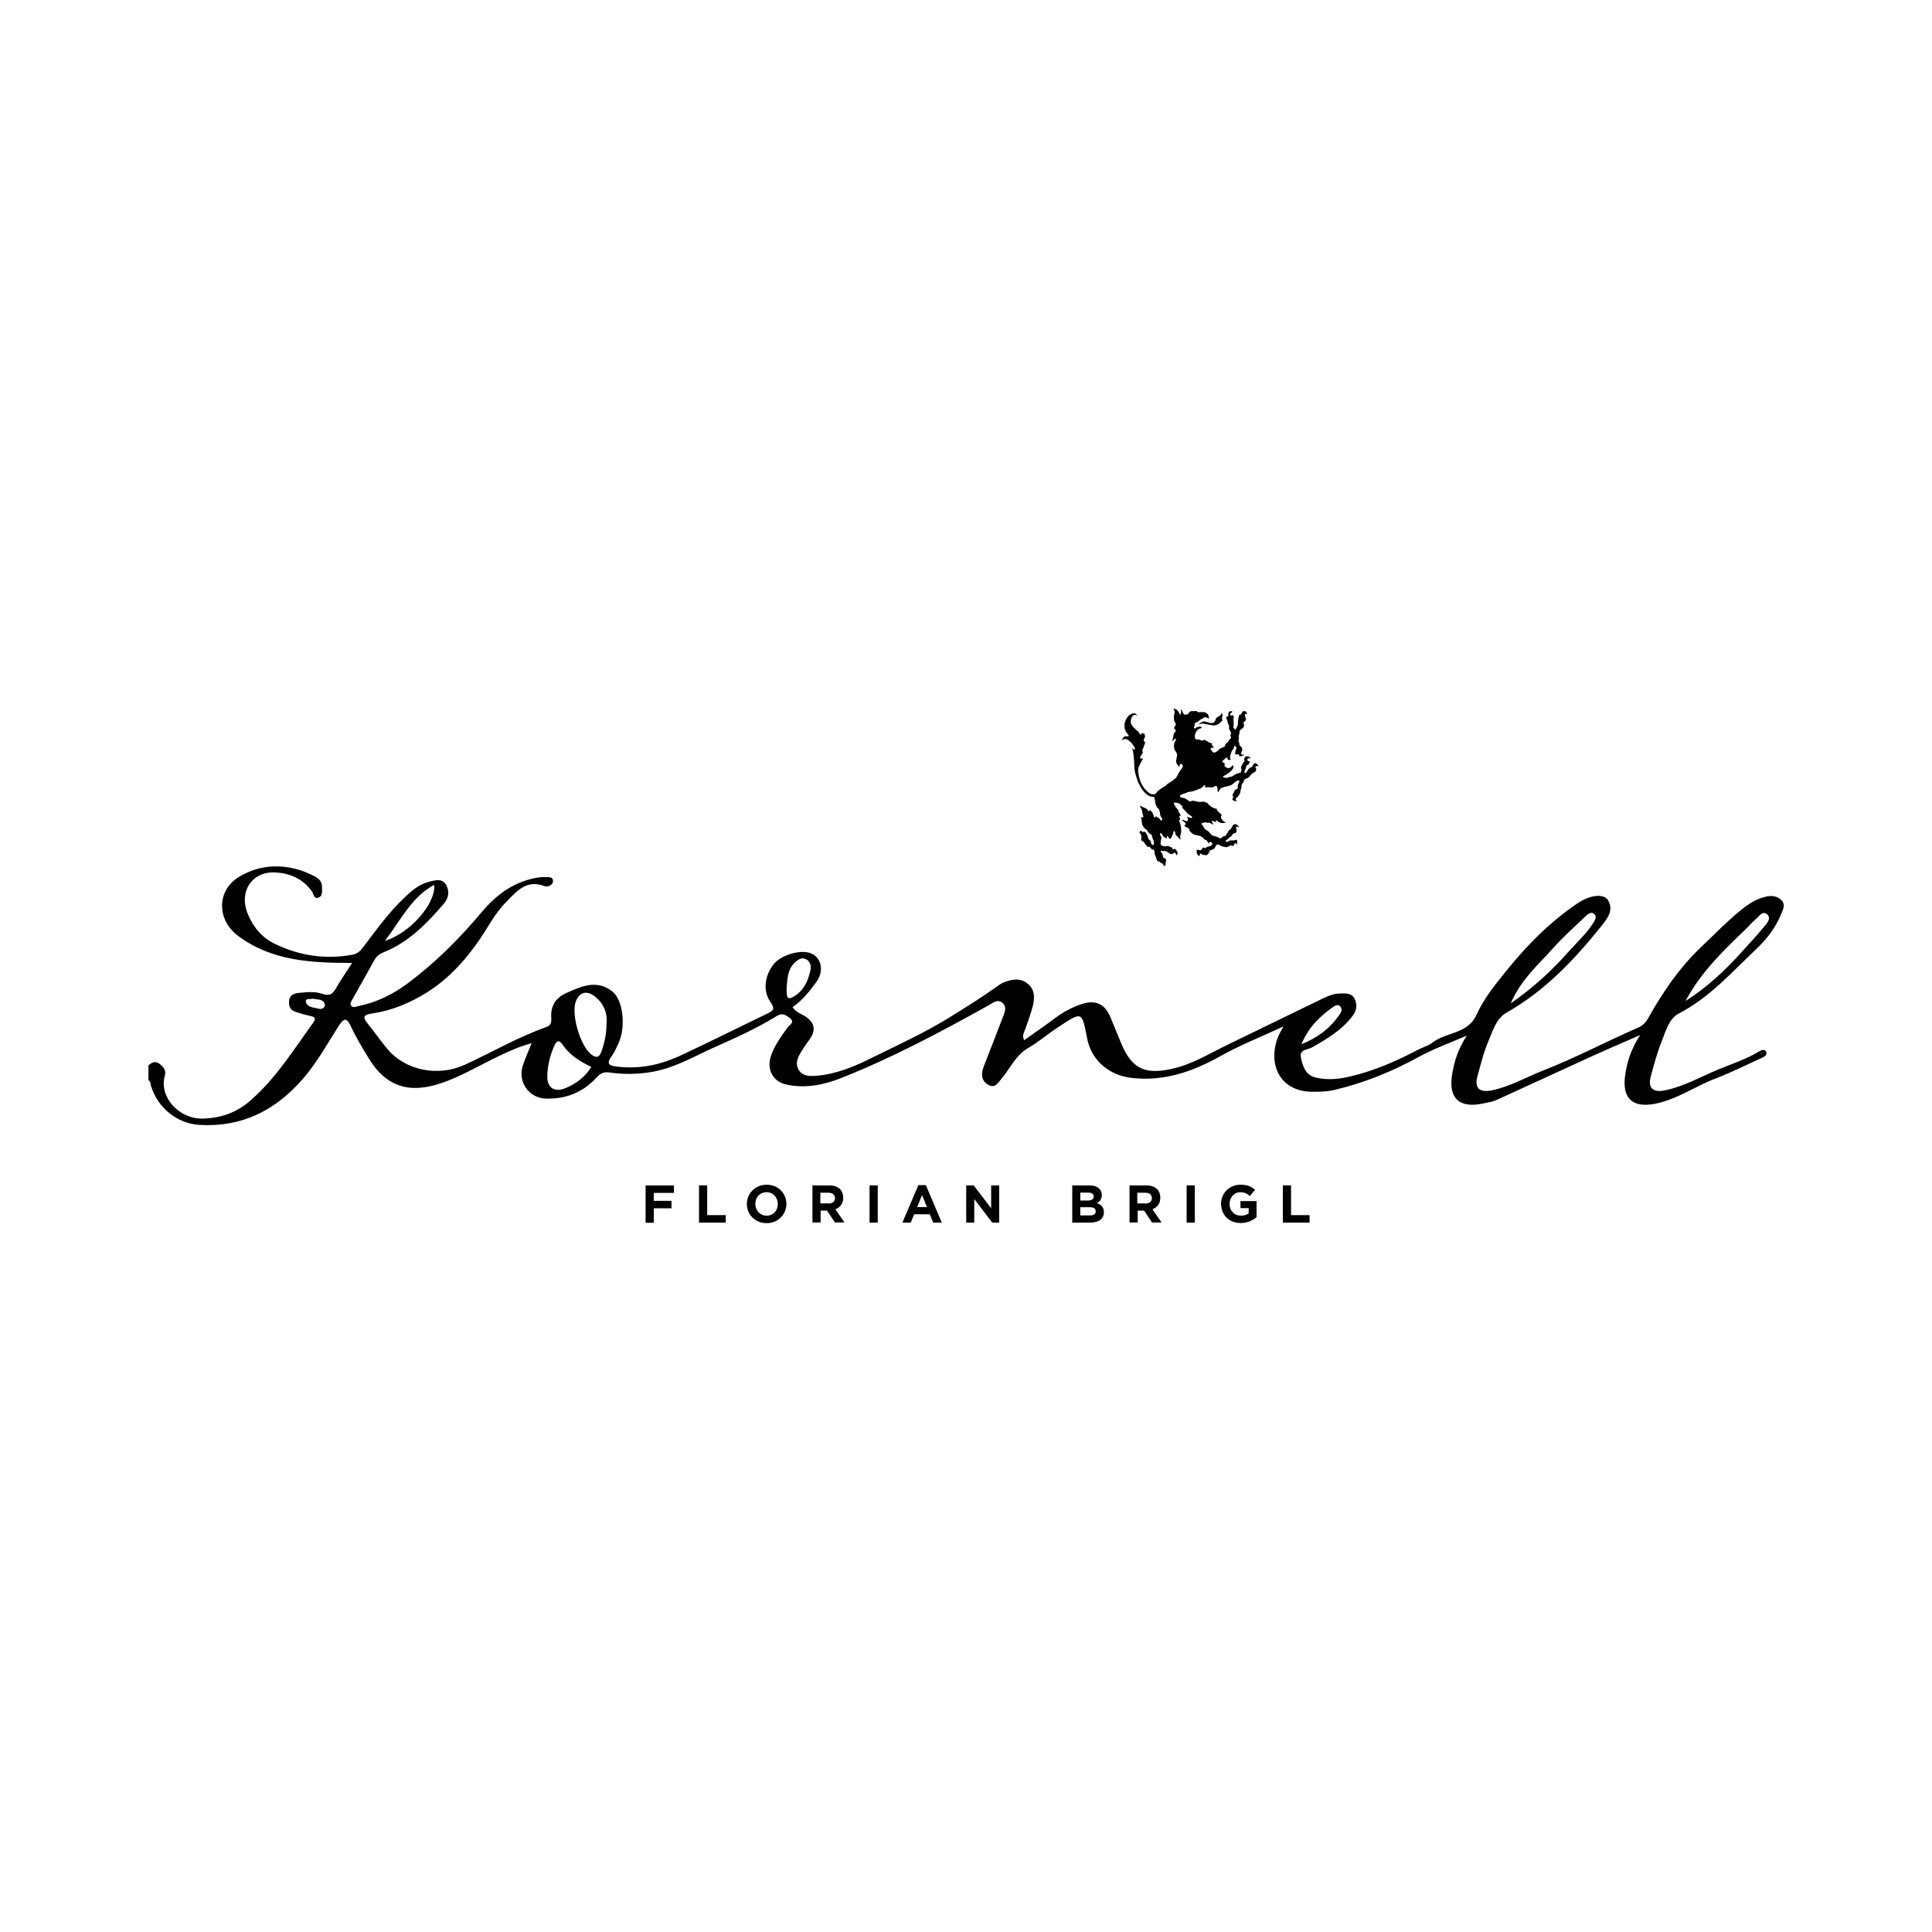 <?xml version="1.0" encoding="UTF-8"?><svg id="a" xmlns="http://www.w3.org/2000/svg" viewBox="0 0 141.73 141.73"><path d="M86.24,52.02c.26.12.27.39.33.39.08,0,.07-.09.07-.14v-.25c.07.06.17.41.26.41.06,0,.13-.04.23-.02.04-.05.14-.23.26-.24.12-.01.2,0,.25,0,.05,0,.07-.02.1-.02.06,0,.05.05.08.06.15.07.19.03.23.03h.27c.06,0,.21.07.29.16.05.05.04.18.08.25v.08c-.09-.05-.2-.12-.26-.12-.03,0-.1.02-.16.05-.03.02-.04.04-.07.07-.04.03-.08.02-.12.04-.08.05-.15.14-.18.16-.02.02-.06.03-.09.04-.04.02-.07.05-.11.06,0,.02-.04.01-.05.03-.03.06,0,.07,0,.11,0,.08-.06.13-.06.19,0,.04.02.08.06.08.09,0,.07-.05.12-.08.03-.02.07,0,.11-.02.04-.02.08-.04.13-.04.06,0,.09.03.15.04,0,.14-.19.05-.3.2-.01.02-.08.09-.13.18-.05.09-.08.21-.08.27,0,.1,0,.19.09.24.09.04.19,0,.28.04.06.02.1.06.16.06s.09-.05.15-.05c.15,0,.24.13.39.2.06.03.16.03.27.07h-.08s-.02,0-.02.05.12.17.16.25c-.07.03-.23-.06-.23.09,0,.06.13.27.25.27.17,0,.4-.28.45-.31.09-.05.14-.01.21-.09.01-.02.07,0,.11-.05.04-.04.04-.15.09-.2.04-.06.11-.09.16-.15.04-.05.07-.1.1-.15.03-.03.05-.04.07-.06.03-.04.05-.08.05-.1,0-.06-.05-.08-.05-.14s.05-.09.05-.15c0-.16-.15-.24-.15-.42,0-.05.01-.09,0-.16,0-.05-.08-.1-.09-.19-.03-.23-.11-.3-.11-.39,0-.1.08-.08.16-.14-.01-.08-.06-.29.13-.33,0,0,.15-.04.15.03,0,.07-.09.07-.14.12-.04.03,0,.14,0,.14.04.09.2-.09.24.08.01.06,0,.15-.02.17,0,0,.02.15.02.29,0,.16-.02.31-.02.31,0,.06.1.19.14.2.05,0,.12-.2.14-.23.07-.13.06-.27.06-.42,0-.03.02-.05.02-.08,0-.02,0-.05,0-.07,0-.05.03-.09.04-.14,0-.03,0-.06,0-.08.02-.08.12-.04.2-.16.02-.04.05-.11.1-.17.03,0,.04,0,.1,0,.1,0,.13,0,.22.2-.03,0-.19-.03-.19.07,0,.06.09.26.09.35,0,.1-.18.16-.18.22s.04.12.04.18c0,.29-.25.25-.32.45-.02.05-.01.11-.02.17,0,.05-.04.11-.05.17,0,.06.01.12.01.17,0,.09-.03.16-.03.19,0,.06.03.09.05.14.03.07,0,.15.05.21.07.1.16.11.16.19,0,.02.03.09.02.15-.02.09-.08.13-.08.23s.05.11.06.11c.06,0,.09-.02.15-.02,0,.05-.05.07-.11.09-.06.02-.11.04-.14.04h-.1c.04-.3-.3.01-.3-.23,0-.06.06-.28.1-.41-.04-.04-.06-.11-.13-.11s-.05.12-.09.2c-.04.06-.08.09-.12.16-.03.06-.06.14-.08.21-.03.09-.06.17-.06.23s.02.13.07.18c-.05.03-.08.04-.14.04-.16,0-.08-.18-.15-.18-.06,0-.13.07-.18.12-.08.08-.15.1-.16.19,0,.09.06.03.13.08.01.04.04.03.05.07.01.05-.02.05-.02.15,0,.06.22.18.29.18.03,0,.06-.01.09-.03.01,0,.02-.03.04-.04.02-.02.06-.01.08-.03.05-.04.07-.11.11-.13.03.03.04.05.04.11,0,.32-.62.64-.76.71,0,0,0,.03,0,.05.06.04.18.07.24.07.04,0,.14-.04.26-.08.05-.01.1,0,.16-.03.08-.04.16-.11.22-.14.11-.06.25-.1.39-.14.05-.01.03-.06.05-.11.02-.04.05-.06.05-.1,0-.03-.05-.01-.05-.15,0-.06.02-.09.04-.13.01-.03.05-.11.1-.19.03-.07.13-.17.13-.21,0-.04-.05,0-.05-.11,0-.02.02-.04.04-.06.02-.02.01-.07.04-.09.05-.03.13-.05.17-.05.12,0,.2.07.23.19,0,0-.04-.03-.07-.04-.06-.02-.11,0-.14.03-.02.02-.03.06-.03.1,0,.01,0,.02.02.03.02.04.08.06.16.06v.05s-.06.15-.12.2c-.06.05-.07,0-.11.05-.04.06-.04.18-.07.25-.02.04-.04.04-.05.08-.03.06-.04.11-.04.13,0,.06.01.09.03.1.02,0,.06.02.08,0,.09-.13.15-.27.27-.37.04-.03.08-.01.22-.14.03-.03.03-.11.06-.14.04-.03.07-.07.13-.07s.17.07.21.16c.02.04.02.09.02.09,0,0-.06-.05-.13-.05-.03,0-.08.03-.08.09,0,.11.05.04.05.15,0,.06,0,.12-.06.17-.07.06-.19.1-.28.19-.09.08-.15.2-.25.27-.08.05-.22.04-.3.17-.02.03,0,.06-.03.11-.03.05-.07.13-.1.14-.03.01-.03.06-.03.07,0,0-.03.08-.03.12,0,.05-.01.18-.01.18-.09.08-.04.22-.08.31-.05.1-.11.2-.17.28-.03.04-.16.11-.16.17s.03.1.08.13c0,0-.03.03-.07.03-.06,0-.15-.02-.26-.11v-.05c0-.06.07-.06.07-.12s-.05-.08-.05-.14,0-.07,0-.09c.1-.08.1-.21.17-.29.05-.06.12-.07.17-.11.07-.05.04-.22.04-.24,0-.06.12-.23.12-.29,0-.04-.03-.08-.07-.08-.16,0-.38.25-.46.3-.24.15-.49.13-.72.23-.12.05-.16.06-.3.34-.1-.12,0-.22-.1-.4-.01-.02-.02-.07-.05-.08-.03,0-.08.04-.1.05-.07.03-.11.04-.17.06-.13.04-.21-.01-.36,0-.07,0-.14.02-.16.02-.03-.03-.02-.12-.02-.12,0-.03-.03-.06-.03-.06-.09,0-.09.16-.37.27-.26.1-.44.2-.77.23-.07,0-.17.04-.27.09-.09.04-.18.05-.26.09-.07.03-.11.08-.15.1v.06c0,.09.29.09.41.16.11.07.27.2.33.2s.14-.05.2-.05c.11,0,.37.09.53.09.12,0,.29-.05.39.01.07.04.08.02.15.07.06.04.06.12.26.25.14.1.33.17.45.18-.09.11.12.19.35.45-.05.06-.06.08-.06.14,0,.17.17.33.35.4-.05.03-.22.1-.46,0-.06-.02-.13-.09-.22-.15-.03-.03-.07.05-.03.14-.08-.02-.16-.05-.2-.09,0,0-.13-.05-.1.06.01.06.07.09.09.17-.07.05-.22-.11-.28-.11-.02,0-.08,0-.15.01-.04,0-.09-.04-.13-.04-.04,0-.06.02-.09.03-.06.02-.16,0-.17.03,0,.01-.03.01-.03.07,0,.03.04.07.08.12.05.06.07.16.14.22.1.11.25.18.29.21.09.08.16.24.29.29.1.04.24.07.35.11.1.04.2.1.23.1.14,0,.08-.17.35-.16.11-.15.21-.32.29-.46.19,0,.16-.38.45-.43.06,0,.29.15.27.24-.06,0-.1-.05-.16-.05-.05,0-.06.03-.06.09s.05.14.05.2-.01.08-.03.12c-.05.1-.24.07-.29.17,0,.02,0,.04-.02.07-.09.13-.21.08-.27.25-.02.05-.08,0-.19.12,0,0-.01.05,0,.06.02.02.05.04.11.04s.16-.1.23-.11c.07-.01.16.02.26,0,.05,0,.1-.04.16-.04s.06.02.07.06c0,.05,0,.18,0,.18,0,.06-.04.1-.05.12-.01-.02-.02-.08-.06-.13-.12,0-.07.22-.24.22-.06,0-.07-.06-.11-.06-.04,0-.18.15-.34.15-.04,0-.09-.01-.16-.03-.05-.02-.12-.02-.17-.04-.14-.06-.16-.13-.27-.13-.19,0-.19.23-.26.29-.08.06-.16.11-.32.13-.07.13-.14.37-.31.37-.06,0-.16-.05-.25-.03-.05,0-.05-.1-.11-.1-.11,0-.07.14-.12.2-.06-.03-.2-.15-.19-.27v-.17c.09-.09.25.06.31-.01.04-.06.11-.13.19-.2.03.03.05.06.11.06.07,0,.05-.05.11-.07.11-.05.26-.05.38-.16.02-.01.04,0,.04-.06,0-.14-.08-.16-.12-.16-.1,0-.12.04-.12.11-.08-.07-.12-.17-.18-.23-.03-.03-.1-.03-.14-.06-.04-.02-.09-.11-.17-.17-.17-.14-.41-.13-.61-.2-.1-.04-.22-.15-.3-.24-.03-.03-.04-.15-.09-.21-.05-.06-.14-.06-.2-.09-.05-.02-.09-.1-.14-.16h.1s.02-.02.02-.07c0-.09-.14-.17-.23-.24-.04-.05,0-.08,0-.08.08.02.21.11.27.11.08,0,.13-.03.13-.12,0-.06-.05-.14-.07-.22.11.04.22.11.28.11s.07-.02.09-.04v-.06s-.12-.09-.18-.12c-.1-.04-.21-.17-.3-.28-.08-.1-.18-.19-.25-.26,0-.03.02-.03.02-.09s-.04-.05-.06-.06c-.04-.04-.11-.12-.19-.16-.08-.04-.18-.06-.24-.06-.04,0-.11,0-.11,0-.02.02-.02,0-.02.06,0,.03.03.09.07.15.03.05.05.11.09.16.07.09.14.15.16.17,0,.04,0,.09.02.14.01.03.04.05.06.08.03.06.07.13.1.19-.06,0-.08.05-.12.07.02.04.06.13.07.18.02.09-.09.03-.07.13.02.08.15.29.15.77,0,.18-.08.31-.08.37s.03.12.05.23c-.03-.01-.08-.04-.14-.09-.04-.03-.05-.08-.09-.12-.03-.03-.09-.05-.11-.08-.07-.09-.05-.33-.16-.33-.04,0-.03.09-.07.21-.01.03-.02.06-.04.09-.05.11-.12.29-.17.28-.06,0-.15-.2-.22-.2-.04,0-.02.09,0,.15-.05.01-.17-.04-.2-.06-.11-.1-.14-.19-.25-.31-.02,0-.08,0-.08.06s.11.21.11.27-.07.23-.06.47c0,.11.24.17.33.17.06,0,.11-.03.17-.03s.25.08.36.13c.01.05,0,.13.06.13s.05-.05.11-.05c.11,0,.22.29.22.29,0,.06-.02.12-.09.2,0-.08-.04-.14-.12-.21-.12,0-.09.11-.26.11-.03,0-.07-.02-.12-.04-.03-.02-.01-.03-.04-.05-.02-.02-.09-.03-.11-.05-.03-.02-.06-.04-.08-.06-.02-.02-.06,0-.08-.01-.03-.02-.05-.05-.08-.05-.06,0-.01.05-.07.05s-.1-.02-.14-.05c-.02.02-.05,0-.05.06s.08.11.1.14c.05.08.04.23.09.31.02.04.11.03.14.06.06.05.07.14.07.2s-.04.08-.06.1c0,.07.06.11,0,.2-.03.04-.11.05-.17.07,0-.03.03-.06.05-.08-.1-.18-.12-.11-.21-.14-.02-.03-.06-.1-.1-.12-.03-.02-.07.01-.1,0-.08-.04-.1-.12-.12-.19-.02-.03-.03-.07-.04-.11-.03-.08-.07-.16-.09-.24-.02-.09,0-.19-.04-.28-.02-.06-.12-.06-.17-.07-.06-.06-.11-.12-.15-.17-.03-.04-.13.01-.19-.04-.11-.09-.17-.23-.28-.36-.02,0-.07-.03-.09-.04-.02-.02-.05-.06-.07-.07,0-.14.03-.28-.02-.41-.04-.1-.11-.09-.11-.14s.05-.07.05-.13h.09s.05.09.11.09.04-.03.1-.03c.17,0,.29.48.31.53.01.05.09.06.11.1.07.08.08.21.13.3.02.02.02.04.08.04.12,0,.08-.14.08-.17,0-.12-.05-.17-.1-.32-.03-.08-.03-.18-.07-.24-.03-.05-.09-.06-.14-.09-.06-.04-.11-.11-.15-.17,0,0-.03-.06-.06-.11-.01-.02-.07-.02-.1-.05-.09-.1-.2-.22-.24-.35-.05-.16,0-.31-.1-.55.03,0,.09.02.11.04.02,0,.08-.02.08-.08s-.02-.04-.04-.07c-.04-.17-.02-.4-.19-.61-.03-.06,0-.11,0-.11.13.1.33.16.47.24.07.04.06.09.13.16,0,0,.04.03.07.02.02-.02,0-.07.01-.13.34.26.29.57.36.58.04,0,.09,0,.08-.09.13.03.33.2.38.3,0,0,.04.03.07,0,.02-.01.04-.02.04-.08,0-.12-.16-.17-.16-.43,0-.06-.05-.25-.1-.34-.01-.02-.08-.02-.1-.07-.04-.08-.11-.19-.14-.31-.03-.14-.02-.38-.12-.5-.44.04-.78-.39-.99-.76-.04-.08-.14-.25-.18-.37-.1-.27-.17-.5-.23-.81-.05-.25-.02-.5-.04-.65-.04-.29-.01-.65-.18-1.02.06.05.11.15.19.15.05,0,.05-.07.05-.07,0-.14-.43-.71-.71-.71-.06,0-.15.02-.25.1.03-.11.11-.27.23-.29.07-.02.18,0,.25,0,.02-.02.02.01.02-.05s-.13-.18-.18-.26c-.02-.04-.13-.16-.13-.5s.28-.88.71-.88c.12,0,.17.08.24.16-.37-.19-.49.24-.49.46,0,.27.32.53.55.72.06.05.1.2.2.25.02-.02.01-.06.02-.11.06-.03.15,0,.23,0,0,.08.05.15.05.21s-.1.23-.1.29c0,.13.1.03.1.17,0,.1-.21.56-.21.57,0,.06.05.06.05.12s-.1.24-.19.33v.15c.06,0,.13-.02.21,0-.1.16-.38.63-.37.86.02.47.19.9.28,1.05.09.15.18.29.29.4.12.12.29.31.52.31.26,0,.2-.09.34-.22.15-.14.4-.3.63-.43.02-.01.04-.07.08-.1.17-.13.48-.27.66-.49.07-.09.13-.24.21-.38.13-.2.22-.3.26-.38.02-.05,0-.15-.04-.19,0,0,0-.04-.07-.04-.08,0-.14.08-.12.21-.16-.1-.25-.25-.25-.43,0-.06.07-.34.07-.4,0-.34-.23-.25-.23-.7,0-.09.02-.25.12-.4.05-.08.04-.13-.02-.13s-.15.14-.24.19c.08-.24.1-.36.13-.57.07-.07.14-.14.14-.2,0-.21-.11-.02-.11-.22,0-.06.12-.19.12-.25s-.12-.21-.13-.31c-.07-.51.16-.48-.05-.85,0,0,.06,0,.11.03M89.58,52.3c.06.05.11.13.11.19s-.05.15-.05.21,0,.07.05.13c-.23.26-.4.39-.69.39-.06,0-.71-.14-.77-.14s-.19.02-.3.07c.03-.09.3-.23.42-.23.06,0,.4.12.46.12.11,0,.23.04.33-.16.03-.07.04-.15.09-.21.05-.07.31-.15.34-.28,0-.02,0-.04.02-.08"/><path d="M47.36,86.96h2.08v.55h-1.48v.58h1.3v.55h-1.3v1.06h-.6v-2.73Z"/><path d="M51.28,86.96h.6v2.18h1.36v.55h-1.96v-2.73Z"/><path d="M54.79,88.33h0c0-.78.61-1.42,1.45-1.42s1.45.63,1.45,1.4h0c0,.78-.61,1.42-1.45,1.42s-1.45-.63-1.45-1.4ZM57.06,88.33h0c0-.48-.34-.87-.83-.87s-.82.38-.82.85h0c0,.48.34.87.83.87s.82-.38.82-.85Z"/><path d="M59.58,86.96h1.25c.35,0,.62.1.8.28.15.15.23.37.23.62h0c0,.45-.24.72-.58.85l.67.97h-.7l-.58-.87h-.47v.87h-.6v-2.73ZM60.79,88.29c.29,0,.46-.16.46-.39h0c0-.27-.18-.4-.47-.4h-.6v.78h.61Z"/><path d="M63.79,86.96h.6v2.73h-.6v-2.73Z"/><path d="M67.37,86.94h.55l1.17,2.75h-.63l-.25-.61h-1.15l-.25.61h-.61l1.17-2.75ZM68,88.55l-.36-.88-.36.88h.73Z"/><path d="M70.88,86.96h.55l1.28,1.68v-1.68h.59v2.73h-.51l-1.32-1.73v1.73h-.59v-2.73Z"/><path d="M78.66,86.96h1.27c.31,0,.56.09.71.24.12.12.19.28.19.46h0c0,.32-.16.49-.36.6.32.12.51.3.51.67h0c0,.51-.41.76-1.02.76h-1.3v-2.73ZM80.23,87.77c0-.18-.14-.28-.39-.28h-.59v.58h.55c.26,0,.43-.09.43-.29h0ZM79.94,88.56h-.69v.6h.71c.27,0,.42-.09.42-.3h0c0-.19-.14-.3-.44-.3Z"/><path d="M82.84,86.96h1.25c.35,0,.62.1.8.28.15.15.23.37.23.62h0c0,.45-.24.72-.58.85l.67.97h-.7l-.58-.87h-.47v.87h-.6v-2.73ZM84.04,88.29c.29,0,.46-.16.46-.39h0c0-.27-.18-.4-.47-.4h-.6v.78h.61Z"/><path d="M87.05,86.96h.6v2.73h-.6v-2.73Z"/><path d="M89.57,88.33h0c0-.78.6-1.42,1.43-1.42.49,0,.79.13,1.07.37l-.38.46c-.21-.18-.4-.28-.71-.28-.44,0-.78.39-.78.85h0c0,.51.34.87.83.87.22,0,.41-.05.57-.16v-.39h-.6v-.52h1.18v1.18c-.28.24-.67.43-1.17.43-.85,0-1.43-.6-1.43-1.4Z"/><path d="M94.11,86.96h.6v2.18h1.36v.55h-1.96v-2.73Z"/><path d="M22.95,73.27c-.2.04-.57-.05-.51.22.09.43.59.41.94.51.27.08.51-.14.45-.33-.12-.4-.56-.33-.88-.41M97.82,73.85c-.95.68-1.8,1.44-2.35,2.76,1.27-.52,2.12-1.21,2.77-2.14.12-.17.27-.38.1-.61-.16-.21-.36-.12-.52,0M57.71,72.54c-.02.66.08.8.44.61.8-.43,1.14-1.19,1.31-2.01.06-.27-.03-.64-.35-.78-.32-.15-.57.04-.81.26-.56.53-.53,1.24-.6,1.93M28.24,69.02c1.85-.56,3.75-2.75,3.61-4.11-1.68.92-2.43,2.56-3.61,4.11M43.38,78.27c-.83-.4-1.58-.86-2.1-1.62-.27-.4-.44-.31-.61.06-.32.69-.49,1.42-.52,2.17-.04.91.5,1.29,1.34.94.78-.32,1.44-.82,1.9-1.56M123.66,73.43c1.58-1.01,2.93-2.27,4.17-3.66.5-.56,1.02-1.1,1.49-1.68.23-.28.67-.69.33-1-.37-.35-.65.2-.93.42-.22.17-.39.4-.59.59-1.68,1.61-3.36,3.22-4.47,5.32M110.84,73.6c1.68-1.18,3.04-2.43,4.26-3.82.59-.66,1.25-1.26,1.74-2.01.15-.23.36-.53.08-.74-.23-.18-.47.06-.65.23-.78.75-1.59,1.46-2.31,2.27-1.09,1.23-2.38,2.31-3.13,4.07M44.49,75.19c.09-.87-.18-1.55-.84-2.08-.57-.46-1.11-.36-1.39.31-.4.96.32,3.36,1.15,3.96.36.26.55.17.69-.19.24-.65.39-1.33.39-2M10.86,78.19c.26-.25.54-.41.88-.12.27.22.46.45.35.85-.44,1.56,1.05,3.18,2.78,3.14,1.3-.03,2.46-.43,3.45-1.28,1.9-1.64,3.21-3.76,4.66-5.76.23-.32.11-.42-.22-.49-.38-.08-.75-.19-1.12-.32-.38-.13-.47-.45-.43-.81.04-.37.31-.51.63-.55.61-.07,1.24-.14,1.82.06.46.16.71.06.95-.35.39-.67.83-1.31,1.22-1.92-2.97,0-5.89-.13-8.37-1.99-1.57-1.17-1.56-3.32.04-4.3,1.29-.8,2.76-.99,4.26-.59.45.12.89.31,1.31.52.3.15.56.39.55.77,0,.27.07.63-.2.77-.39.2-.42-.26-.55-.45-.69-.93-1.63-1.33-2.74-1.37-1.64-.06-2.6,1.38-1.98,2.98.39.99,1.05,1.8,2.01,2.26,1.8.87,3.69,1.16,5.68.8.37-.07.57-.25.78-.53.98-1.28,1.91-2.6,3.1-3.71.51-.48,1.05-.94,1.74-1.11.41-.1.92-.29,1.23.17.31.46.23,1.01-.11,1.41-1.25,1.46-2.58,2.84-4.42,3.58-.3.12-.53.28-.69.57-.52.95-1.06,1.89-1.59,2.84-.09.17-.25.36-.11.53.13.16.36.05.55.01,1.3-.27,2.46-.83,3.53-1.62,2.05-1.52,3.84-3.3,5.47-5.25.89-1.06,1.93-1.92,3.28-2.35.46-.14.91-.25,1.39-.24.24,0,.59-.03.58.29-.01.31-.38.47-.64.37-1.31-.5-2.03.39-2.78,1.15-.46.47-.86,1.02-1.21,1.59-1.21,2-2.62,3.81-4.63,5.07-1.23.77-2.57,1.33-4.02,1.54-.63.09-.71.27-.31.75.49.6.93,1.25,1.43,1.84,1.34,1.61,3.74,2.07,5.71,1.16,1.99-.92,3.89-2.02,5.96-2.76.39-.14.37-.4.36-.72-.05-.85.35-1.44,1.12-1.78,1.11-.5,2.25-1,3.37-.1.79.63.99,2.59.45,3.78-.15.33-.3.67-.51.96-.44.6-.15.7.42.77,1.62.19,3.16-.13,4.62-.81,2.14-1,4.25-2.06,6.37-3.08.42-.2.61-.33.26-.82-.59-.83-.46-1.93.2-2.79.5-.65,1.86-1.09,2.65-.85.85.26,1.11,1.3.5,2.13-.5.69-1.03,1.37-1.75,1.85.25.39.62.48.92.67.72.46.82,1.06.31,1.73-.22.29-.42.59-.61.9-.25.42-.45.86-.15,1.33.31.47.81.44,1.28.41,1.41-.12,2.7-.64,3.95-1.26,1.94-.96,3.91-1.85,5.76-2.99,1.18-.73,2.36-1.46,3.49-2.27.18-.13.36-.26.57-.34.59-.24,1.2-.33,1.74.11.52.43.51,1.03.37,1.62-.14.56-.36,1.11-.54,1.66-.08.25-.28.49-.1.86.71-.51,1.41-.98,2.09-1.49.67-.51,1.38-.93,2.19-1.18.99-.3,1.64.01,2.05.98.28.66.54,1.33.82,1.99.76,1.78,1.71,2.23,3.64,1.81,1.52-.32,2.81-1.14,4.18-1.8,2.35-1.14,4.69-2.28,7.04-3.42.38-.18.77-.32,1.2-.32.39,0,.81-.04,1.03.38.22.44.15.87-.14,1.26-.79,1.05-1.89,1.7-3.01,2.33-.32.18-.92.11-.78.76.14.65.34,1.26,1.08,1.44.86.2,1.71.12,2.56-.09,1.74-.41,3.37-1.12,4.94-1.95.34-.18.74-.28,1.04-.51,1.01-.8,2.61-.62,3.26-2.06.53-1.2,1.38-2.22,2.2-3.24,1.52-1.89,3.21-3.59,5.23-4.95.93-.62,1.92-.71,2.22-.2.45.77-.12,1.41-.54,1.94-1.97,2.46-4.13,4.72-6.92,6.3-.76.44-.99,1.32-1.31,2.06-.36.84-.58,1.74-.82,2.62-.23.84.15,1.2,1.04,1.02,1.35-.27,2.53-.97,3.79-1.46,2.38-.93,4.63-2.13,6.97-3.15.31-.14.52-.32.7-.64,1.09-1.94,2.31-3.75,3.96-5.31.92-.87,1.8-1.79,2.79-2.6.59-.48,1.2-.91,1.96-1.06.41-.08.78-.04,1.09.26.33.33.12.69-.01,1.01-.4,1-1.06,1.85-1.82,2.57-1.79,1.69-3.43,3.57-5.68,4.73-.75.39-.98,1.32-1.28,2.08-.33.82-.56,1.69-.79,2.54-.23.84.15,1.21,1.03,1.03,1.43-.29,2.68-1.03,4.01-1.57.98-.4,1.98-.73,2.89-1.28.17-.1.42-.2.52,0,.13.26-.13.39-.34.48-1.11.5-2.2,1.06-3.34,1.49-1.5.57-2.84,1.54-4.45,1.86-1.63.32-2.42-.37-2.21-2.02.13-1,.42-1.95,1.11-3.02-1.34.59-2.47,1.07-3.59,1.58-2.32,1.06-4.64,2.13-6.96,3.19-.3.13-.64.18-.97.25-1.75.38-2.57-.39-2.27-2.15.16-.94.42-1.84,1.08-2.83-1.32.56-2.48.99-3.56,1.58-1.95,1.07-4,1.9-6.17,2.41-.52.12-1.05.13-1.58.13-2.46.01-3.37-2.11-2.49-4.15.07-.16.17-.32.34-.64-1.65.77-3.18,1.37-4.59,2.16-2.04,1.14-4.12,1.88-6.51,1.62-1.67-.18-2.99-1.28-3.3-2.91-.39-2.01-.36-1.97-2.09-.84-.77.5-1.46,1.1-2.25,1.56-.88.51-1.28,1.45-1.9,2.19-.26.3-.48.79-.99.51-.52-.28-.57-.77-.37-1.31.48-1.24.97-2.48,1.44-3.72.13-.33.29-.72-.06-1-.36-.29-.68.01-.99.18-3.54,1.97-7.12,3.88-10.9,5.37-1.25.49-2.57.74-3.92.46-1.04-.21-1.51-1.15-1.15-2.15.28-.78.75-1.41,1.22-2.06.13-.18.54-.37.17-.66-.27-.21-.55-.43-.97-.17-1.4.86-2.89,1.55-4.39,2.21-1.54.68-3.01,1.57-4.7,1.88-1.05.19-2.11.21-3.16.06-.46-.07-.7.06-.98.37-1,1.09-2.26,1.59-3.73,1.54-1.24-.04-2.06-1.23-1.68-2.41.17-.52.4-1.03.65-1.65-.88.23-1.64.58-2.4.94-1.28.61-2.51,1.34-3.82,1.84-2.32.9-4.26.72-5.71-1.64-.46-.76-.93-1.51-1.3-2.32-.32-.71-.53-.7-.93-.08-.84,1.31-1.58,2.67-2.61,3.86-2.02,2.33-4.48,3.58-7.61,3.39-1.6-.1-3.02-1.2-3.54-2.84-.05-.15-.02-.34-.19-.44v-1Z"/></svg>